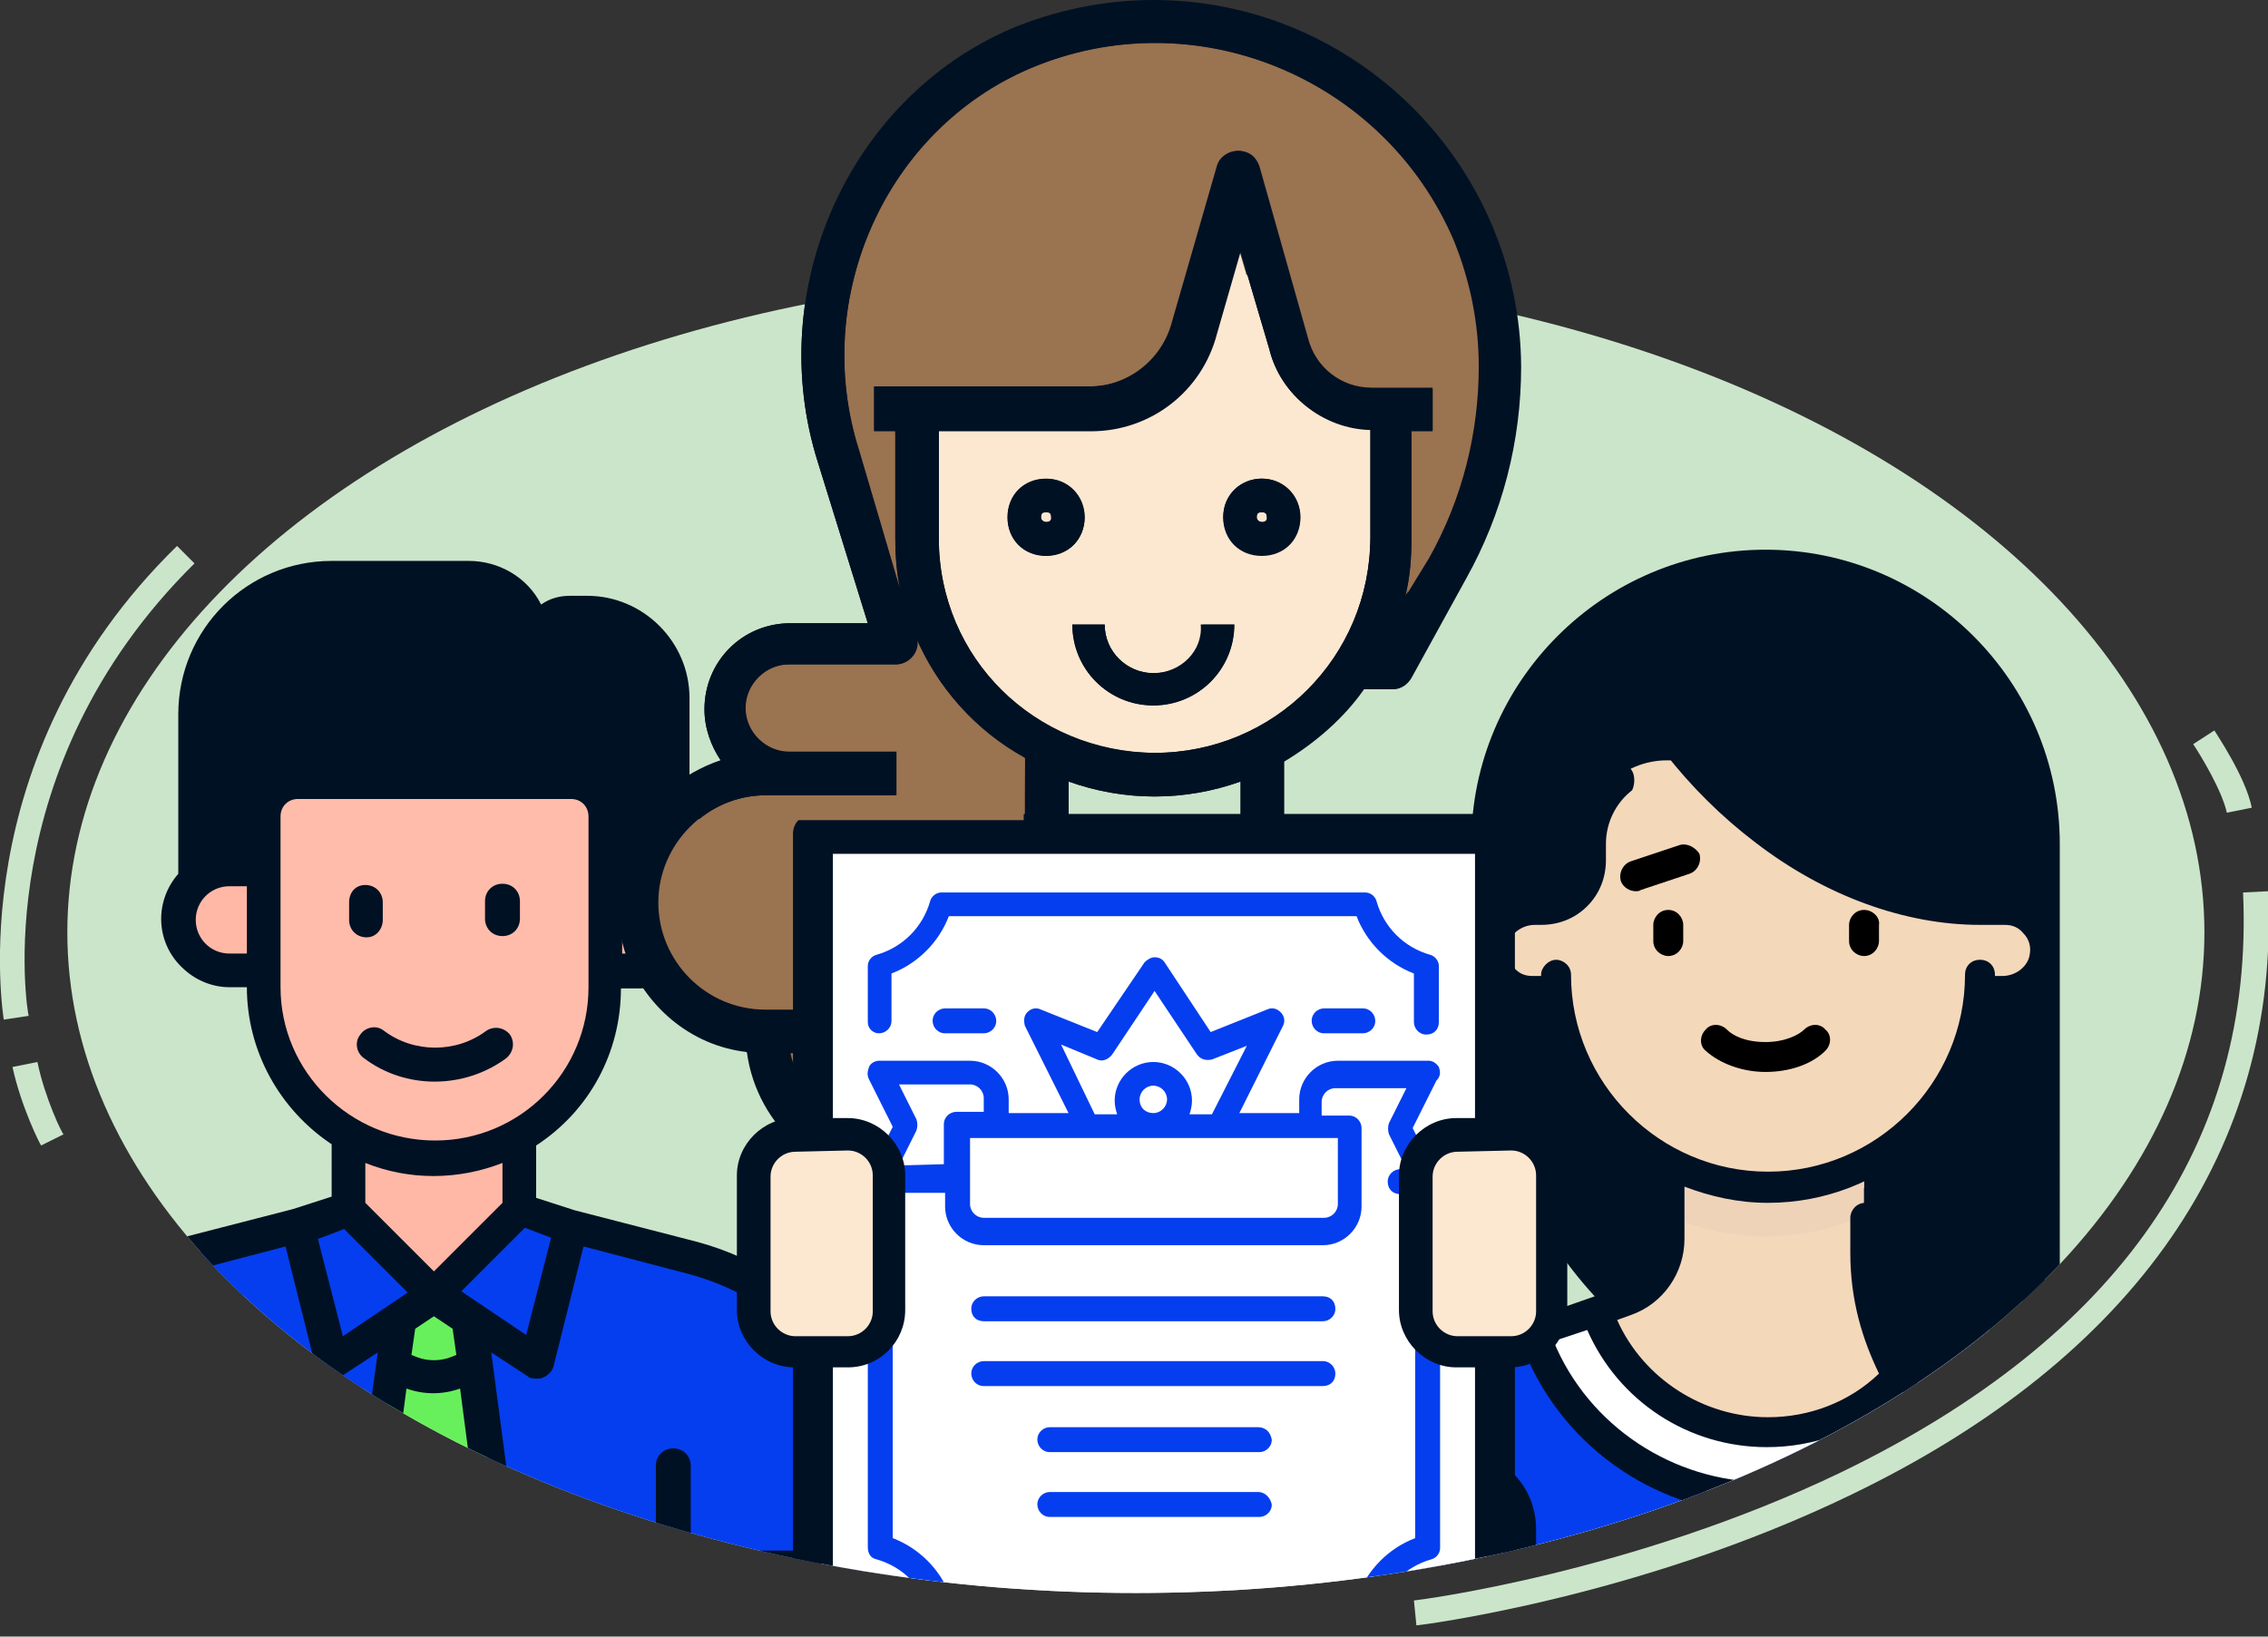 <?xml version="1.0" encoding="utf-8"?>
<!-- Generator: Adobe Illustrator 26.5.0, SVG Export Plug-In . SVG Version: 6.00 Build 0)  -->
<svg version="1.1" id="Layer_1" xmlns="http://www.w3.org/2000/svg" xmlns:xlink="http://www.w3.org/1999/xlink" x="0px" y="0px"
	 viewBox="0 0 181.9 131.3" style="enable-background:new 0 0 181.9 131.3;" xml:space="preserve">
<rect x="0" y="0" width="181.9" height="131.3" fill="#333333" stroke="none"/>
<style type="text/css">
	.st0{fill:#CBE5CA;}
	.st1{clip-path:url(#SVGID_00000049184198204990680700000010318593066354567044_);}
	.st2{fill:#011124;}
	.st3{fill:#F4D8BA;}
	.st4{fill:#053EEF;}
	.st5{fill:#FFFFFF;}
	.st6{fill:#EFD3B9;}
	.st7{clip-path:url(#SVGID_00000176005294488878180130000018413856179920743846_);}
	.st8{fill:#FFB8A5;}
	.st9{fill:#68F05C;}
	.st10{fill:#FFBCAB;}
	.st11{clip-path:url(#SVGID_00000103249213843536326170000008732146546802431654_);}
	.st12{fill:#FCE8D0;}
	.st13{fill:#9A7350;}
</style>
<g>
	<g>
		<ellipse id="SVGID_1_" class="st0" cx="91.1" cy="74.8" rx="85.7" ry="53"/>
	</g>
	<g>
		<g>
			<defs>
				<ellipse id="SVGID_00000052084337347649718230000004819955634606692772_" cx="91.1" cy="74.8" rx="85.7" ry="53"/>
			</defs>
			<clipPath id="SVGID_00000081607117582998672120000002760327248431239304_">
				<use xlink:href="#SVGID_00000052084337347649718230000004819955634606692772_"  style="overflow:visible;"/>
			</clipPath>
			<g style="clip-path:url(#SVGID_00000081607117582998672120000002760327248431239304_);">
				<path class="st2" d="M141.7,45.4c-12.3,0-22.3,10-22.3,22.3v10.1c0,17.6,10.9,26.6,10.9,26.6H164V67.7
					C164,55.4,154,45.4,141.7,45.4z"/>
				<path class="st2" d="M119.3,67.7v10.1c0,17.6,10.9,26.6,10.9,26.6h11.4v-59C129.3,45.4,119.3,55.4,119.3,67.7z"/>
				<path class="st3" d="M166.6,109.2l-13.6-4.8c-2.1-0.7-3.5-2.7-3.5-5v-8.1h-15.8v8.1c0,2.2-1.4,4.2-3.5,5l-13.6,4.8
					c-3.2,1.1-5.3,4.1-5.3,7.4v10.2h60.4v-10.2C171.9,113.3,169.8,110.3,166.6,109.2z"/>
				<path class="st4" d="M166.6,109.2l-11.3-4c-1.9,5.7-7.3,9.8-13.7,9.8s-11.7-4.1-13.7-9.8l-11.3,4c-3.2,1.1-5.3,4.1-5.3,7.4v10.2
					h60.4v-10.2C171.9,113.3,169.8,110.3,166.6,109.2z"/>
				<path class="st5" d="M141.7,120.2c8.6,0,15.9-5.6,18.6-13.3l-4.9-1.7c-1.9,5.7-7.3,9.8-13.7,9.8s-11.7-4.1-13.7-9.8l-4.9,1.7
					C125.7,114.7,133,120.2,141.7,120.2z"/>
				<path class="st6" d="M133.8,97.5c2.1,1,4.5,1.5,6.9,1.7c0.3,0,0.6,0,0.9,0c2.8,0,5.5-0.6,7.9-1.7v-6.2h-15.8v6.2H133.8z"/>
				<path class="st3" d="M160.7,72.9h-1.5c-1.7,0-3.1-1.4-3.1-3.1v-2.2c0-3.6-2.9-6.6-6.6-6.6h-15.8c-3.6,0-6.6,2.9-6.6,6.6v2.2
					c0,1.7-1.4,3.1-3.1,3.1h-1.5c-1.8,0-3.3,1.5-3.3,3.3s1.5,3.3,3.3,3.3h2c0.7,8.8,8,15.8,17,15.8s16.3-6.9,17-15.8h2
					c1.8,0,3.3-1.5,3.3-3.3C164,74.4,162.5,72.9,160.7,72.9z"/>
				<path class="st2" d="M149.5,95.3v5.3c0,11.6,9.2,15.8,9.2,26.3h5.3V95.3H149.5z"/>
				<path class="st2" d="M141.7,45.4c-4.8,0-9.1,1.5-12.8,4c4.5,13.7,17.3,23.6,32.5,23.6c0.9,0,1.8,0,2.6-0.1v-5.1
					C164,55.4,154,45.4,141.7,45.4z"/>
				<path d="M133.8,73c-0.7,0-1.2,0.6-1.2,1.2v1.3c0,0.7,0.6,1.2,1.2,1.2c0.7,0,1.2-0.6,1.2-1.2v-1.3C135,73.6,134.5,73,133.8,73z"
					/>
				<path d="M149.5,73c-0.7,0-1.2,0.6-1.2,1.2v1.3c0,0.7,0.6,1.2,1.2,1.2c0.7,0,1.2-0.6,1.2-1.2v-1.3C150.8,73.6,150.2,73,149.5,73z
					"/>
				<path d="M144.7,82.6c-0.4,0.4-1.5,1-3.1,1s-2.6-0.5-3.1-1s-1.3-0.5-1.7,0c-0.5,0.5-0.5,1.3,0,1.7c1.1,1,2.9,1.7,4.8,1.7
					c1.9,0,3.7-0.6,4.8-1.7c0.5-0.5,0.5-1.3,0-1.7C146,82.1,145.2,82.1,144.7,82.6z"/>
				<path d="M134.7,67.8l-3.9,1.3c-0.6,0.2-1,0.9-0.8,1.6c0.2,0.5,0.7,0.8,1.2,0.8c0.1,0,0.3,0,0.4-0.1l3.9-1.3
					c0.6-0.2,1-0.9,0.8-1.6C136,68,135.3,67.6,134.7,67.8z"/>
				<path class="st2" d="M167,108l-1.8-0.6V67.7c0-13-10.6-23.6-23.6-23.6S118,54.7,118,67.7v10.1c0,9.4,3.1,16.4,5.7,20.6
					c1.6,2.6,3.1,4.4,4.2,5.6l-11.7,4.1c-3.6,1.3-6.1,4.7-6.1,8.6v9v1.2v1.3H173v-1.3v-1.2v-9C173.1,112.8,170.6,109.3,167,108z
					 M165.2,110l1,0.3c1.1,0.4,2,1,2.7,1.8l-3.7,3.2V110z M162.8,125.6h-2.9c-0.3-4.8-2.4-8.4-4.5-11.9c-2.4-3.9-4.6-7.6-4.6-13.2
					v-2.8c0-0.7-0.6-1.2-1.2-1.2c-0.7,0-1.2,0.6-1.2,1.2v2.8c0,3.9,1,7,2.3,9.7c-2.4,2.3-5.6,3.5-8.9,3.5c-5.2,0-10-3.1-12.1-7.8
					l1.1-0.4c2.6-0.9,4.3-3.4,4.3-6.1v-4.2c2.1,0.8,4.3,1.3,6.7,1.3c9.2,0,16.9-6.9,18.1-15.8h0.7c0.8,0,1.6-0.2,2.2-0.6
					L162.8,125.6L162.8,125.6z M141.7,46.6c11.6,0,21.1,9.5,21.1,21.1v4.5c-0.6-0.3-1.3-0.5-2.1-0.5h-2c-5.5,0-11.4-2.2-16.5-6.1
					s-9.3-9.3-12-15.6C133.5,47.8,137.4,46.6,141.7,46.6z M130.8,61.7c-0.4-0.5-1.2-0.7-1.7-0.2c-2,1.5-3.1,3.8-3.1,6.2V69
					c0,0.7-0.3,1.4-0.8,1.9s-1.2,0.8-1.9,0.8h-0.5c-0.8,0-1.6,0.2-2.2,0.6v-4.6c0-6.5,3-12.3,7.6-16.2c2.9,6.5,7.2,12,12.6,16.1
					c5.6,4.3,12,6.6,18,6.6h2c0.6,0,1.1,0.2,1.5,0.7c0.4,0.4,0.6,1,0.5,1.6c-0.1,1-1.1,1.8-2.2,1.8H160v-0.1c0-0.7-0.5-1.2-1.2-1.2
					l0,0c-0.7,0-1.2,0.5-1.2,1.2c0,8.7-7.1,15.8-15.8,15.8S126,86.9,126,78.2c0-0.7-0.6-1.2-1.2-1.2s-1.2,0.6-1.2,1.2v0.1h-0.7
					c-0.6,0-1.1-0.2-1.5-0.7c-0.4-0.4-0.6-1-0.5-1.6c0.1-1,1.1-1.8,2.2-1.8h0.5l0,0c1.4,0,2.7-0.5,3.7-1.5s1.5-2.3,1.5-3.7v-1.3
					c0-1.7,0.8-3.3,2.1-4.3C131.1,63,131.2,62.2,130.8,61.7z M120.6,80.3c0.6,0.3,1.3,0.5,2,0.5h0.9c0.8,5.7,4.2,10.6,9,13.3v5.4
					l0,0c0,1.5-0.8,2.8-2,3.5C128.5,101,121.5,93.3,120.6,80.3z M127.3,106.7c2.5,5.7,8.1,9.4,14.4,9.4c3.8,0,7.3-1.3,10.1-3.7
					c0.5,0.8,1,1.6,1.4,2.4c-3.3,2.6-7.3,4.1-11.6,4.1c-7.4,0-14.2-4.5-17-11.3L127.3,106.7z M117.1,110.3l5.2-1.8
					c3.2,7.8,10.9,13,19.4,13c4.7,0,9.2-1.6,12.8-4.4c1.5,2.6,2.7,5.2,3,8.5h-34.3v-2.9c0-1.9-0.8-3.7-2.3-4.9l-6.5-5.6
					C115.1,111.3,116.1,110.7,117.1,110.3z M112.7,116.6c0-0.8,0.2-1.6,0.4-2.3l6.2,5.3c0.9,0.8,1.4,1.9,1.4,3.1v2.9h-8V116.6z
					 M165.2,125.6v-7l5-4.3c0.3,0.7,0.4,1.5,0.4,2.3v9H165.2z"/>
			</g>
		</g>
	</g>
	<g>
		<g>
			<defs>
				<ellipse id="SVGID_00000056429364335050274850000014397306402588614309_" cx="91.1" cy="74.8" rx="85.7" ry="53"/>
			</defs>
			<clipPath id="SVGID_00000163784279224222641550000003451111380257454510_">
				<use xlink:href="#SVGID_00000056429364335050274850000014397306402588614309_"  style="overflow:visible;"/>
			</clipPath>
			<g style="clip-path:url(#SVGID_00000163784279224222641550000003451111380257454510_);">
				<g id="Layer_48">
					<path class="st8" d="M41.7,97V86H28v11l6.8,6.8L41.7,97z"/>
					<path class="st2" d="M15.6,70.7V57.3c0-6.1,4.9-11,11-11h11c3,0,5.5,2.5,5.5,5.5c0-1.5,1.2-2.7,2.7-2.7h1.4
						c3.8,0,6.8,3.1,6.8,6.8v14.8H15.6z"/>
					<path class="st9" d="M34.8,103.9l-3,2l-0.4,3.8l1.6,0.5c1.1,0.4,2.3,0.4,3.5,0l1.6-0.5l-0.4-3.8L34.8,103.9z"/>
					<path class="st4" d="M23.9,98.4l-9.7,2.5c-9.6,2.5-16.3,11.2-16.3,21.2v3.7h31.5l2.2-16.2l0.4-3.8l-5.3,3.5L23.9,98.4z"/>
					<path class="st4" d="M55.5,101l-9.7-2.5l-2.7,11l-5.3-3.5l0.4,3.8l2.2,16.2h31.5v-3.7C71.8,112.2,65.1,103.5,55.5,101z"/>
					<path class="st4" d="M14.2,105.1l11.1-2.5l2.7,9.6l3.5-2.5l0.4-3.8l-5.3,3.5l-2.7-11l-9.7,2.5c-9.6,2.5-16.3,11.2-16.3,21.2
						v3.7l0,0C-1.9,116,4.7,107.6,14.2,105.1L14.2,105.1z"/>
					<path class="st4" d="M55.5,101l-9.7-2.5l-2.7,11l-5.3-3.5l0.4,3.8l3.5,2.5l2.7-9.6l11.1,2.5c9.5,2.5,16.1,11,16.3,20.7l0,0
						v-3.7C71.8,112.2,65.1,103.5,55.5,101z"/>
					<path class="st9" d="M36.6,110.2c-1.1,0.4-2.3,0.4-3.5,0l-1.6-0.5l-2.2,16.2h11l-2.2-16.2L36.6,110.2z"/>
					<path class="st10" d="M45.8,62.8H23.9c-1.5,0-2.7,1.2-2.7,2.7v13.7c0,7.6,6.1,13.7,13.7,13.7s13.7-6.1,13.7-13.7V65.5
						C48.5,64,47.3,62.8,45.8,62.8z"/>
					<path class="st8" d="M51.3,77.9c2.3,0,4.1-1.8,4.1-4.1c0-2.3-1.8-4.1-4.1-4.1h-2.7v8.2H51.3z"/>
					<path class="st8" d="M18.4,77.9h2.7v-8.2h-2.7c-2.3,0-4.1,1.8-4.1,4.1C14.3,76,16.1,77.9,18.4,77.9z"/>
					<path class="st4" d="M45.8,98.4L41.7,97l-6.8,6.8l8.2,5.5L45.8,98.4z"/>
					<path class="st4" d="M34.8,103.9L28,97l-4.1,1.4l2.7,11L34.8,103.9z"/>
					<g>
						<path class="st2" d="M55.8,99.6l-9.7-2.5l-3.1-1v-4.2c4.3-2.8,6.8-7.5,6.8-12.6h1.4c3,0,5.5-2.4,5.5-5.4
							c0-1.3-0.5-2.6-1.4-3.6V56c0-4.5-3.7-8.2-8.2-8.2h-1.4c-0.8,0-1.6,0.2-2.3,0.7C42.3,46.3,40,45,37.6,45h-11
							c-6.8,0-12.3,5.5-12.3,12.3v12.8c-2,2.3-1.8,5.7,0.5,7.7c1,0.9,2.3,1.4,3.6,1.4h1.4c0,5.1,2.6,9.8,6.8,12.6V96l-3.1,1
							l-9.7,2.5C3.6,102.2-3.5,111.4-3.6,122v3.7c0,0.8,0.6,1.4,1.4,1.4h74c0.8,0,1.4-0.6,1.4-1.4V122
							C73.2,111.6,66,102.3,55.8,99.6L55.8,99.6z M44.2,99.3l-2,7.8l-5.2-3.5l5.1-5.1L44.2,99.3z M34.8,102l-5.5-5.5v-3.2
							c3.5,1.4,7.4,1.4,11,0v3.2L34.8,102z M36.6,108.7l-0.5,0.2c-0.8,0.3-1.8,0.3-2.6,0l-0.5-0.2l0.3-2.1l1.5-1l1.5,1L36.6,108.7z
							 M54,73.8c0,1.5-1.2,2.7-2.7,2.7h-1.4V71h1.4C52.8,71,54,72.2,54,73.8z M19.8,76.5h-1.4c-1.5,0-2.7-1.2-2.7-2.7
							s1.2-2.7,2.7-2.7h1.4V76.5z M19.8,65.5v2.7h-1.4c-0.5,0-0.9,0.1-1.4,0.2V57.3c0-5.3,4.3-9.6,9.6-9.6h11c2.3,0,4.1,1.8,4.1,4.1
							c0,0.8,0.6,1.4,1.4,1.4c0.8,0,1.4-0.6,1.4-1.4s0.6-1.4,1.4-1.4h1.4c3,0,5.5,2.5,5.5,5.5v12.5c-0.4-0.1-0.9-0.2-1.4-0.2H50
							v-2.7c0-2.3-1.8-4.1-4.1-4.1h-22C21.6,61.4,19.8,63.3,19.8,65.5z M22.5,79.2V65.5c0-0.8,0.6-1.4,1.4-1.4h21.9
							c0.8,0,1.4,0.6,1.4,1.4v13.7c0,6.8-5.5,12.3-12.3,12.3S22.5,86,22.5,79.2z M27.6,98.6l5.1,5.1l-5.2,3.5l-2-7.8L27.6,98.6z
							 M28.1,124.4H17v-6.8c0-0.8-0.6-1.4-1.4-1.4c-0.8,0-1.4,0.6-1.4,1.4v6.8h-15v-2.3c0-9.3,6.3-17.5,15.3-19.9l8.4-2.2l2.4,9.6
							c0.1,0.4,0.4,0.8,0.8,0.9c0.2,0.1,0.3,0.1,0.5,0.1c0.3,0,0.5-0.1,0.8-0.2l2.9-1.9L28.1,124.4z M30.9,124.4l1.7-13l0,0
							c1.4,0.5,2.9,0.5,4.3,0l0,0l1.7,13H30.9z M70.4,124.4h-15v-6.8c0-0.8-0.6-1.4-1.4-1.4c-0.8,0-1.4,0.6-1.4,1.4v6.8H41.5
							l-2.1-15.9l2.9,1.9c0.2,0.2,0.5,0.2,0.8,0.2c0.2,0,0.3,0,0.5-0.1c0.4-0.2,0.7-0.5,0.8-0.9l2.4-9.6l8.4,2.2
							c9,2.4,15.3,10.5,15.3,19.9v2.3H70.4z"/>
						<path class="st2" d="M40.3,75.1c0.8,0,1.4-0.6,1.4-1.4v-1.4c0-0.8-0.6-1.4-1.4-1.4c-0.8,0-1.4,0.6-1.4,1.4v1.4
							C38.9,74.5,39.5,75.1,40.3,75.1z"/>
						<path class="st2" d="M40.6,84.9c0.6-0.5,0.7-1.3,0.3-1.9c-0.5-0.6-1.3-0.7-1.9-0.3l0,0c-2.4,1.8-5.8,1.8-8.2,0
							c-0.6-0.5-1.5-0.3-1.9,0.3c-0.5,0.6-0.3,1.5,0.3,1.9C32.5,87.4,37.2,87.4,40.6,84.9L40.6,84.9z"/>
						<path class="st2" d="M30.7,73.8v-1.4c0-0.8-0.6-1.4-1.4-1.4S28,71.6,28,72.4v1.4c0,0.8,0.6,1.4,1.4,1.4S30.7,74.5,30.7,73.8z"
							/>
					</g>
				</g>
			</g>
		</g>
	</g>
	<g>
		<g>
			<defs>
				<ellipse id="SVGID_00000031926519176019095510000008616179020382411167_" cx="91.1" cy="74.8" rx="85.7" ry="53"/>
			</defs>
			<clipPath id="SVGID_00000091016481486537611830000001038521253948307640_">
				<use xlink:href="#SVGID_00000031926519176019095510000008616179020382411167_"  style="overflow:visible;"/>
			</clipPath>
			<g style="clip-path:url(#SVGID_00000091016481486537611830000001038521253948307640_);">
				<path class="st12" d="M73.5,32.8h14c0,0,6.6-0.7,8-5.3s4-13.7,4-13.7l3.9,13.8c0,0,1.9,5.1,8.1,5.2l-0.1,12.6
					c0,0-2.5,16.7-18.1,16.7s-19-13.5-19-13.5L73.5,32.8z"/>
				<g>
					<path class="st4" d="M83.9,72.6H68.3c-5.7,0-10.4,4.7-10.4,10.4l26.6,19h29.2V83c0-5.7,8.6-10.4,2.9-10.4h-2.1l-3.6,8.1
						L85.8,82L83.9,72.6z"/>
					<path class="st13" d="M76.6,53.6L76.6,53.6c-0.4-0.7-0.8-1.3-1.1-2c-0.1-0.3-0.3-0.4-0.3-0.7c-0.1-0.3-0.3-0.5-0.4-0.8
						s-0.3-0.5-0.3-0.8c-0.1-0.3-0.1-0.4-0.3-0.7c-0.1-0.5-0.3-0.9-0.4-1.5c0-0.1-0.1-0.4-0.1-0.5c-0.1-0.4-0.1-0.8-0.1-1.2
						c0-0.1,0-0.4,0-0.5c0-0.5-0.1-1.2-0.1-1.7V32.8h14c4,0,7.4-2.7,8.4-6.5l3.6-12.5l3.9,13.8c0.8,3.1,3.6,5.2,6.6,5.2h1.5v10.4
						c0,0.5,0,1.2-0.1,1.7c0,0.1,0,0.4,0,0.5c0,0.4-0.1,0.8-0.1,1.2c0,0.1,0,0.4-0.1,0.5c-0.1,0.5-0.3,1.1-0.4,1.5
						c0,0.3-0.1,0.4-0.3,0.7c-0.1,0.3-0.1,0.5-0.3,0.8c-0.1,0.3-0.3,0.5-0.4,0.8s-0.1,0.4-0.3,0.7c-0.3,0.7-0.7,1.3-1.1,2h3.1
						l0.1-0.1l4.8-8.5c0.3-0.5,0.5-1.1,0.8-1.7c0.3-0.7,0.5-1.2,0.8-1.7c1.5-3.6,2.3-7.4,2.3-11.3c0-14.2-10.4-26.7-24.6-28.3
						c-15.3-1.9-29,9-30.7,24.2c-0.1,1.1-0.1,2-0.1,3.1l2.9,13.8c0.3,0.5,0.5,1.2,0.8,1.7l3.9,6.9H63c-2.9,0-5.2,2.3-5.2,5.2
						s2.3,5.2,5.2,5.2h-1.7c-5.7,0-10.4,4.8-10.2,10.5c0,5.3,4.1,9.7,9.4,10.2c0,0,2.5,10.4,9.4,10.4h3.5c5.7,0,12.1-4.7,12.1-10.4
						c0-5.7-6.4-10.4-12.1-10.4l10.9,1.5l-0.5-13.6c-2-0.8-3.7-2-5.2-3.5L76.6,53.6z"/>
					<path class="st2" d="M116.7,70.8h-13.8v-9.7c2.5-1.5,4.8-3.5,6.4-5.8h2.3c0.7,0,1.2-0.4,1.5-0.9l4.4-8c2.9-5.2,4.4-11,4.4-17
						C121.9,13.2,108.7,0,92.5,0c-3.9,0-7.8,0.8-11.4,2.3c-13,5.6-19.9,20.9-15.5,34.8l4,12.9h-6.2c-3.9,0-6.9,3.1-6.9,6.9
						c0,1.5,0.5,2.9,1.3,4.1c-6.4,2.1-9.7,8.9-7.7,15.3c1.5,4.4,5.3,7.6,9.8,8.1c0.8,6,6,10.5,12,10.5h3.5c6.6,0,12.1-5.4,12.1-12.1
						s-5.4-12.1-12.1-12.1h-5.2v3.5h5.2c4.8,0,8.6,3.9,8.6,8.6s-3.9,8.6-8.6,8.6h-3.5c-4.1,0-7.6-2.9-8.5-6.9h8.5V81H61.4
						c-4.8,0-8.6-3.9-8.6-8.6s3.9-8.6,8.6-8.6h10.4v-3.5h-8.6c-1.9,0-3.5-1.6-3.5-3.5s1.6-3.5,3.5-3.5h8.6c0.9,0,1.7-0.8,1.7-1.7
						c0-0.1,0-0.4-0.1-0.5V51c1.7,4.1,4.8,7.6,8.8,9.8v14.4l3.5,1.3V62.7c4.5,1.6,9.3,1.6,13.8,0v9.8c0,0.9,0.8,1.7,1.7,1.7H113
						c-0.8,3.1-3.6,5.2-6.6,5.2H85.9v3.5h20.6c5.1,0,9.3-3.7,10.2-8.6l0,0c4.8,0-4.7,3.9-4.7,8.6v17.3H86.3l-12-16.9h-3.5l12,18.6
						c0,0.9,0.8,1.7,1.7,1.7h29.2c0.9,0,1.7-0.8,1.7-1.7v-19C115.5,76.3,123.5,70.8,116.7,70.8z M68.9,36.1
						C65,23.8,71.1,10.4,82.6,5.4c13.2-5.6,28.4,0.7,34,13.8c1.3,3.2,2,6.6,2,10.1c0,5.3-1.3,10.6-4,15.4l-1.9,3.1
						c0.4-1.6,0.5-3.1,0.5-4.7v-8.6h1.7V31H110c-2.4,0-4.5-1.6-5.1-4L101,13.2c-0.3-0.8-0.9-1.2-1.7-1.2l0,0c-0.8,0-1.5,0.5-1.7,1.2
						L94,25.7c-0.8,3.1-3.6,5.2-6.6,5.2H70.1v3.6h1.7v8.6c0,1.3,0.1,2.8,0.4,4.1L68.9,36.1z M75.3,43.2v-8.6h12.2
						c4.8,0,8.9-3.2,10.1-7.8l1.9-6.6l2.3,7.8c0.9,3.7,4.3,6.4,8.1,6.5v8.6c0,9.6-7.7,17.3-17.3,17.3S75.3,52.8,75.3,43.2z"/>
					<path class="st2" d="M83.9,38.4c-1.7,0-3.1,1.3-3.1,3.1s1.3,3.1,3.1,3.1s3.1-1.3,3.1-3.1C86.9,39.7,85.6,38.4,83.9,38.4z
						 M83.5,41.5c0-0.3,0.1-0.4,0.4-0.4s0.4,0.1,0.4,0.4C84.4,42,83.5,42,83.5,41.5z"/>
					<path class="st2" d="M101.2,38.4c-1.7,0-3.1,1.3-3.1,3.1s1.3,3.1,3.1,3.1s3.1-1.3,3.1-3.1C104.2,39.7,102.9,38.4,101.2,38.4z
						 M100.8,41.5c0-0.3,0.1-0.4,0.4-0.4s0.4,0.1,0.4,0.4C101.7,42,100.8,42,100.8,41.5z"/>
					<path class="st2" d="M92.5,54c-2.1,0-3.9-1.7-3.9-3.9H86c0,3.6,2.9,6.5,6.5,6.5s6.5-2.9,6.5-6.5h-2.7
						C96.5,52.2,94.7,54,92.5,54z"/>
				</g>
				<g>
					<rect x="65.9" y="66.7" class="st5" width="53.4" height="67.6"/>
					<g>
						<path class="st2" d="M65.2,136.4c-0.9,0-1.6-0.7-1.6-1.6V66.9c0-0.9,0.7-1.6,1.6-1.6h54.7c0.9,0,1.6,0.7,1.6,1.6v67.9
							c0,0.9-0.7,1.6-1.6,1.6L65.2,136.4L65.2,136.4z M118.3,133.1V68.5H66.8v64.6H118.3z"/>
						<path class="st4" d="M70.5,82.9c0.5,0,1-0.4,1-1v-3.8c2.1-0.8,3.8-2.5,4.6-4.6h32.7c0.8,2.1,2.5,3.8,4.6,4.6V82
							c0,0.5,0.4,1,1,1s1-0.4,1-1v-4.5c0-0.4-0.3-0.8-0.7-0.9c-2.1-0.6-3.7-2.2-4.3-4.3c-0.1-0.4-0.5-0.7-0.9-0.7h-34
							c-0.4,0-0.8,0.3-0.9,0.7c-0.6,2.1-2.2,3.7-4.3,4.3c-0.4,0.1-0.7,0.5-0.7,0.9V82C69.6,82.5,70,82.9,70.5,82.9L70.5,82.9z"/>
						<path class="st4" d="M70.3,125.1c2.1,0.6,3.7,2.2,4.3,4.3c0.1,0.4,0.5,0.7,0.9,0.7h34.1c0.4,0,0.8-0.3,0.9-0.7
							c0.6-2.1,2.2-3.7,4.3-4.3c0.4-0.1,0.7-0.5,0.7-0.9V98.7c0-0.5-0.4-1-1-1s-1,0.4-1,1v24.7c-2.1,0.8-3.8,2.5-4.6,4.6H76.2
							c-0.8-2.1-2.5-3.8-4.6-4.6V98.7c0-0.5-0.4-1-1-1s-1,0.4-1,1v25.4C69.6,124.6,69.8,125,70.3,125.1L70.3,125.1z"/>
						<path class="st4" d="M115.4,85.6c-0.2-0.3-0.5-0.5-0.8-0.5h-7.3c-1.7,0-3.1,1.4-3.1,3.1v1.1h-4.8l3.5-7
							c0.2-0.4,0.1-0.8-0.2-1.1c-0.3-0.3-0.7-0.4-1.1-0.2l-4.5,1.8l-3.7-5.6c-0.2-0.3-0.5-0.4-0.8-0.4S92,77,91.8,77.2L88,82.8
							L83.5,81c-0.4-0.2-0.8-0.1-1.1,0.2c-0.3,0.3-0.3,0.7-0.2,1.1l3.5,7h-4.8v-1.1c0-1.7-1.4-3.1-3.1-3.1h-7.3
							c-0.3,0-0.7,0.2-0.8,0.5s-0.2,0.6,0,1l1.9,3.8l-1.9,3.8c-0.2,0.3-0.1,0.7,0,1c0.2,0.3,0.5,0.5,0.8,0.5h5.3v1.1
							c0,1.7,1.4,3.1,3.1,3.1h27.2c1.7,0,3.1-1.4,3.1-3.1v-6.3c0-0.5-0.4-1-1-1H106v-1.1c0-0.6,0.5-1.1,1.1-1.1h5.7l-1.4,2.8
							c-0.1,0.3-0.1,0.6,0,0.9l1.4,2.8h-0.5c-0.5,0-1,0.4-1,1s0.4,1,1,1h2.1c0.3,0,0.7-0.2,0.8-0.5c0.2-0.3,0.2-0.6,0-1l-1.9-3.8
							l1.9-3.8C115.6,86.3,115.5,85.9,115.4,85.6L115.4,85.6z M85.1,83.8L88,85c0.4,0.2,0.9,0,1.2-0.4l3.4-5.1l3.4,5.1
							c0.3,0.4,0.7,0.5,1.2,0.4l2.8-1.1l-2.8,5.5h-1.8c0.1-0.3,0.2-0.7,0.2-1.1c0-1.7-1.4-3.1-3.1-3.1s-3.1,1.4-3.1,3.1
							c0,0.4,0.1,0.8,0.2,1.1h-1.8L85.1,83.8z M91.4,88.2c0-0.6,0.5-1.1,1.1-1.1s1.1,0.5,1.1,1.1s-0.5,1.1-1.1,1.1
							S91.4,88.9,91.4,88.2z M72.1,93.5l1.4-2.8c0.1-0.3,0.1-0.6,0-0.9L72.1,87h5.7c0.6,0,1.1,0.5,1.1,1.1v1.1h-2.2
							c-0.5,0-1,0.4-1,1v3.2L72.1,93.5L72.1,93.5z M107.3,96.6c0,0.6-0.5,1.1-1.1,1.1H78.9c-0.6,0-1.1-0.5-1.1-1.1v-5.3h29.5V96.6z"
							/>
						<path class="st4" d="M106.1,104H78.9c-0.5,0-1,0.4-1,1s0.4,1,1,1h27.2c0.5,0,1-0.4,1-1S106.7,104,106.1,104z"/>
						<path class="st4" d="M107.1,110.2c0-0.5-0.4-1-1-1H78.9c-0.5,0-1,0.4-1,1c0,0.5,0.4,1,1,1h27.2
							C106.7,111.2,107.1,110.8,107.1,110.2z"/>
						<path class="st4" d="M100.9,114.5H84.2c-0.5,0-1,0.4-1,1c0,0.5,0.4,1,1,1H101c0.5,0,1-0.4,1-1
							C101.9,114.9,101.5,114.5,100.9,114.5z"/>
						<path class="st4" d="M100.9,119.7H84.2c-0.5,0-1,0.4-1,1c0,0.5,0.4,1,1,1H101c0.5,0,1-0.4,1-1
							C101.9,120.2,101.5,119.7,100.9,119.7z"/>
						<path class="st4" d="M78.9,82.9c0.5,0,1-0.4,1-1c0-0.5-0.4-1-1-1h-3.1c-0.5,0-1,0.4-1,1c0,0.5,0.4,1,1,1H78.9z"/>
						<path class="st4" d="M109.3,82.9c0.5,0,1-0.4,1-1c0-0.5-0.4-1-1-1h-3.1c-0.5,0-1,0.4-1,1c0,0.5,0.4,1,1,1H109.3z"/>
					</g>
				</g>
				<g>
					<path class="st12" d="M63.8,108.4H68c1.8,0,3.3-1.5,3.3-3.3V94.3c0-1.8-1.5-3.3-3.3-3.3h-4.3c-1.8,0-3.3,1.5-3.3,3.3v10.8
						C60.5,106.9,61.9,108.4,63.8,108.4z"/>
					<path class="st2" d="M68,109.7h-4.3c-2.5,0-4.6-2.1-4.6-4.6V94.3c0-2.5,2.1-4.6,4.6-4.6H68c2.5,0,4.6,2.1,4.6,4.6v10.8
						C72.6,107.6,70.6,109.7,68,109.7z M63.8,92.4c-1.1,0-2,0.9-2,2v10.8c0,1.1,0.9,2,2,2H68c1.1,0,2-0.9,2-2V94.3c0-1.1-0.9-2-2-2
						L63.8,92.4L63.8,92.4z"/>
				</g>
				<g>
					<path class="st12" d="M116.9,108.4h4.3c1.8,0,3.3-1.5,3.3-3.3V94.3c0-1.8-1.5-3.3-3.3-3.3h-4.3c-1.8,0-3.3,1.5-3.3,3.3v10.8
						C113.6,106.9,115,108.4,116.9,108.4z"/>
					<path class="st2" d="M121.1,109.7h-4.3c-2.5,0-4.6-2.1-4.6-4.6V94.3c0-2.5,2.1-4.6,4.6-4.6h4.3c2.5,0,4.6,2.1,4.6,4.6v10.8
						C125.7,107.6,123.7,109.7,121.1,109.7z M116.9,92.4c-1.1,0-2,0.9-2,2v10.8c0,1.1,0.9,2,2,2h4.3c1.1,0,2-0.9,2-2V94.3
						c0-1.1-0.9-2-2-2L116.9,92.4L116.9,92.4z"/>
				</g>
			</g>
		</g>
	</g>
</g>
<g>
	<path class="st0" d="M113.6,130.4l-0.2-2c0.2,0,17.5-2.2,34.3-10.3c22.3-10.8,33.1-26.5,32.2-46.5l2-0.1
		c1,20.6-10.6,37.4-33.4,48.4C131.4,128.2,113.8,130.4,113.6,130.4z"/>
</g>
<g>
	<path class="st0" d="M178.6,65.2c-0.4-1.8-2.1-4.6-2.7-5.5l1.7-1.1c0.1,0.2,2.5,3.7,3,6.2L178.6,65.2z"/>
</g>
<g>
	<path class="st0" d="M0.3,81.8c0-0.2-3.6-20.9,13.9-38l1.4,1.4C-1.1,61.7,2.2,81.3,2.3,81.5L0.3,81.8z"/>
</g>
<g>
	<path class="st0" d="M3.3,91.9c-0.1-0.1-1.6-3.1-2.3-6.3l2-0.4C3.6,88.1,5,91,5.1,91L3.3,91.9z"/>
</g>
<g>
	<path class="st12" d="M101.7,27.9l-2.3-7.8l-1.9,6.6c-1.2,4.7-5.3,7.8-10.1,7.8H75.3v8.6c0,9.6,7.7,17.1,17.3,17.1
		s17.3-7.7,17.3-17.3v-8.6C106,34.3,102.6,31.6,101.7,27.9z M80.8,41.5c0-1.7,1.3-3.1,3.1-3.1s3.1,1.3,3.1,3.1s-1.3,3.1-3.1,3.1
		S80.8,43.2,80.8,41.5z M92.5,56.6c-3.6,0-6.5-2.9-6.5-6.5h2.7c0,2.1,1.7,3.9,3.9,3.9c2.1,0,4-1.7,3.9-3.9H99
		C99,53.7,96.1,56.6,92.5,56.6z M101.2,44.5c-1.7,0-3.1-1.3-3.1-3.1s1.3-3.1,3.1-3.1s3.1,1.3,3.1,3.1S102.9,44.5,101.2,44.5z"/>
	<path class="st12" d="M83.9,41.1c-0.3,0-0.4,0.1-0.4,0.4c0,0.5,0.9,0.5,0.8,0C84.3,41.2,84.2,41.1,83.9,41.1z"/>
	<path class="st12" d="M101.2,41.1c-0.3,0-0.4,0.1-0.4,0.4c0,0.5,0.9,0.5,0.8,0C101.6,41.2,101.4,41.1,101.2,41.1z"/>
	<path class="st13" d="M82.2,60.9c-4-2.3-7-5.7-8.8-9.8v0.1c0.1,0.1,0.1,0.4,0.1,0.5c0,0.9-0.8,1.7-1.7,1.7h-8.6
		c-1.9,0-3.5,1.6-3.5,3.5s1.6,3.5,3.5,3.5h8.6v3.5H61.4c-2,0-3.9,0.7-5.4,1.9h26.1L82.2,60.9L82.2,60.9z"/>
	<path class="st13" d="M87.5,31c3.1,0,5.8-2.1,6.6-5.2l3.6-12.5c0.3-0.7,0.9-1.2,1.7-1.2s0.9,1.2,1.1,2l4.1,13.3
		c0.5,2.4,3.1,3.8,5.5,3.8h4.9v3.5h-1.7v8.6c0,1.6-0.1,3.1-0.5,4.7l1.9-3.1c2.7-4.8,4-10.1,4-15.4c0-3.5-0.7-6.9-2-10.1
		C111,6.1,95.7-0.1,82.6,5.5C71.1,10.4,65,23.8,68.9,36.2l3.3,11.2c-0.3-1.3-0.4-2.8-0.4-4.1v-8.6h-1.7V31H87.5z"/>
	<path class="st2" d="M92.5,0c-3.9,0-7.8,0.8-11.4,2.3c-13,5.6-19.9,20.9-15.5,34.8l4,12.9h-6.2c-3.9,0-6.9,3.1-6.9,6.9
		c0,1.5,0.5,2.9,1.3,4.1c-2.6,0.9-4.7,2.6-6.2,4.7h2h2.5c1.5-1.2,3.3-1.9,5.4-1.9h10.4v-3.5h-8.6c-1.9,0-3.5-1.6-3.5-3.5
		s1.6-3.5,3.5-3.5h8.6c0.9,0,1.7-0.8,1.7-1.7c0-0.1,0-0.4-0.1-0.5V51c1.7,4.1,4.8,7.6,8.8,9.8v4.8H84h1.7v-2.9
		c4.5,1.6,9.3,1.6,13.8,0v2.9h3.5v-4.5c2.5-1.5,4.8-3.5,6.4-5.8h2.3c0.7,0,1.2-0.4,1.5-0.9l4.4-8c2.9-5.2,4.4-11,4.4-17
		C121.9,13.2,108.7,0,92.5,0z M70.1,31v3.6h1.7v8.6c0,1.3,0.1,2.8,0.4,4.1l-3.3-11.2C65,23.8,71.1,10.4,82.6,5.5
		c13.2-5.6,28.4,0.7,34,13.8c1.3,3.2,2,6.6,2,10.1c0,5.3-1.3,10.6-4,15.4l-1.9,3.1c0.4-1.6,0.5-3.1,0.5-4.7v-8.6h1.7v-3.5H110
		c-2.4,0-4.5-1.6-5.1-4L101,13.3c-0.3-0.8-0.9-1.2-1.7-1.2s-1.5,0.5-1.7,1.2L94,25.8c-0.8,3.1-3.6,5.2-6.6,5.2H70.1z M75.3,43.2
		v-8.6h12.2c4.8,0,8.9-3.2,10.1-7.8l1.9-6.6l2.3,7.8c0.9,3.7,4.3,6.4,8.1,6.5v8.6c0,9.6-7.7,17.3-17.3,17.3
		C83,60.3,75.3,52.8,75.3,43.2z"/>
	<path class="st2" d="M87,41.5c0-1.7-1.3-3.1-3.1-3.1s-3.1,1.3-3.1,3.1s1.3,3.1,3.1,3.1S87,43.2,87,41.5z M83.5,41.5
		c0-0.3,0.1-0.4,0.4-0.4s0.4,0.1,0.4,0.4C84.4,42,83.5,42,83.5,41.5z"/>
	<path class="st2" d="M101.2,38.4c-1.7,0-3.1,1.3-3.1,3.1s1.3,3.1,3.1,3.1s3.1-1.3,3.1-3.1S102.9,38.4,101.2,38.4z M100.8,41.5
		c0-0.3,0.1-0.4,0.4-0.4s0.4,0.1,0.4,0.4C101.7,42,100.8,42,100.8,41.5z"/>
	<path class="st2" d="M92.5,54c-2.1,0-3.9-1.7-3.9-3.9H86c0,3.6,2.9,6.5,6.5,6.5s6.5-2.9,6.5-6.5h-2.7C96.5,52.2,94.7,54,92.5,54z"
		/>
</g>
</svg>
